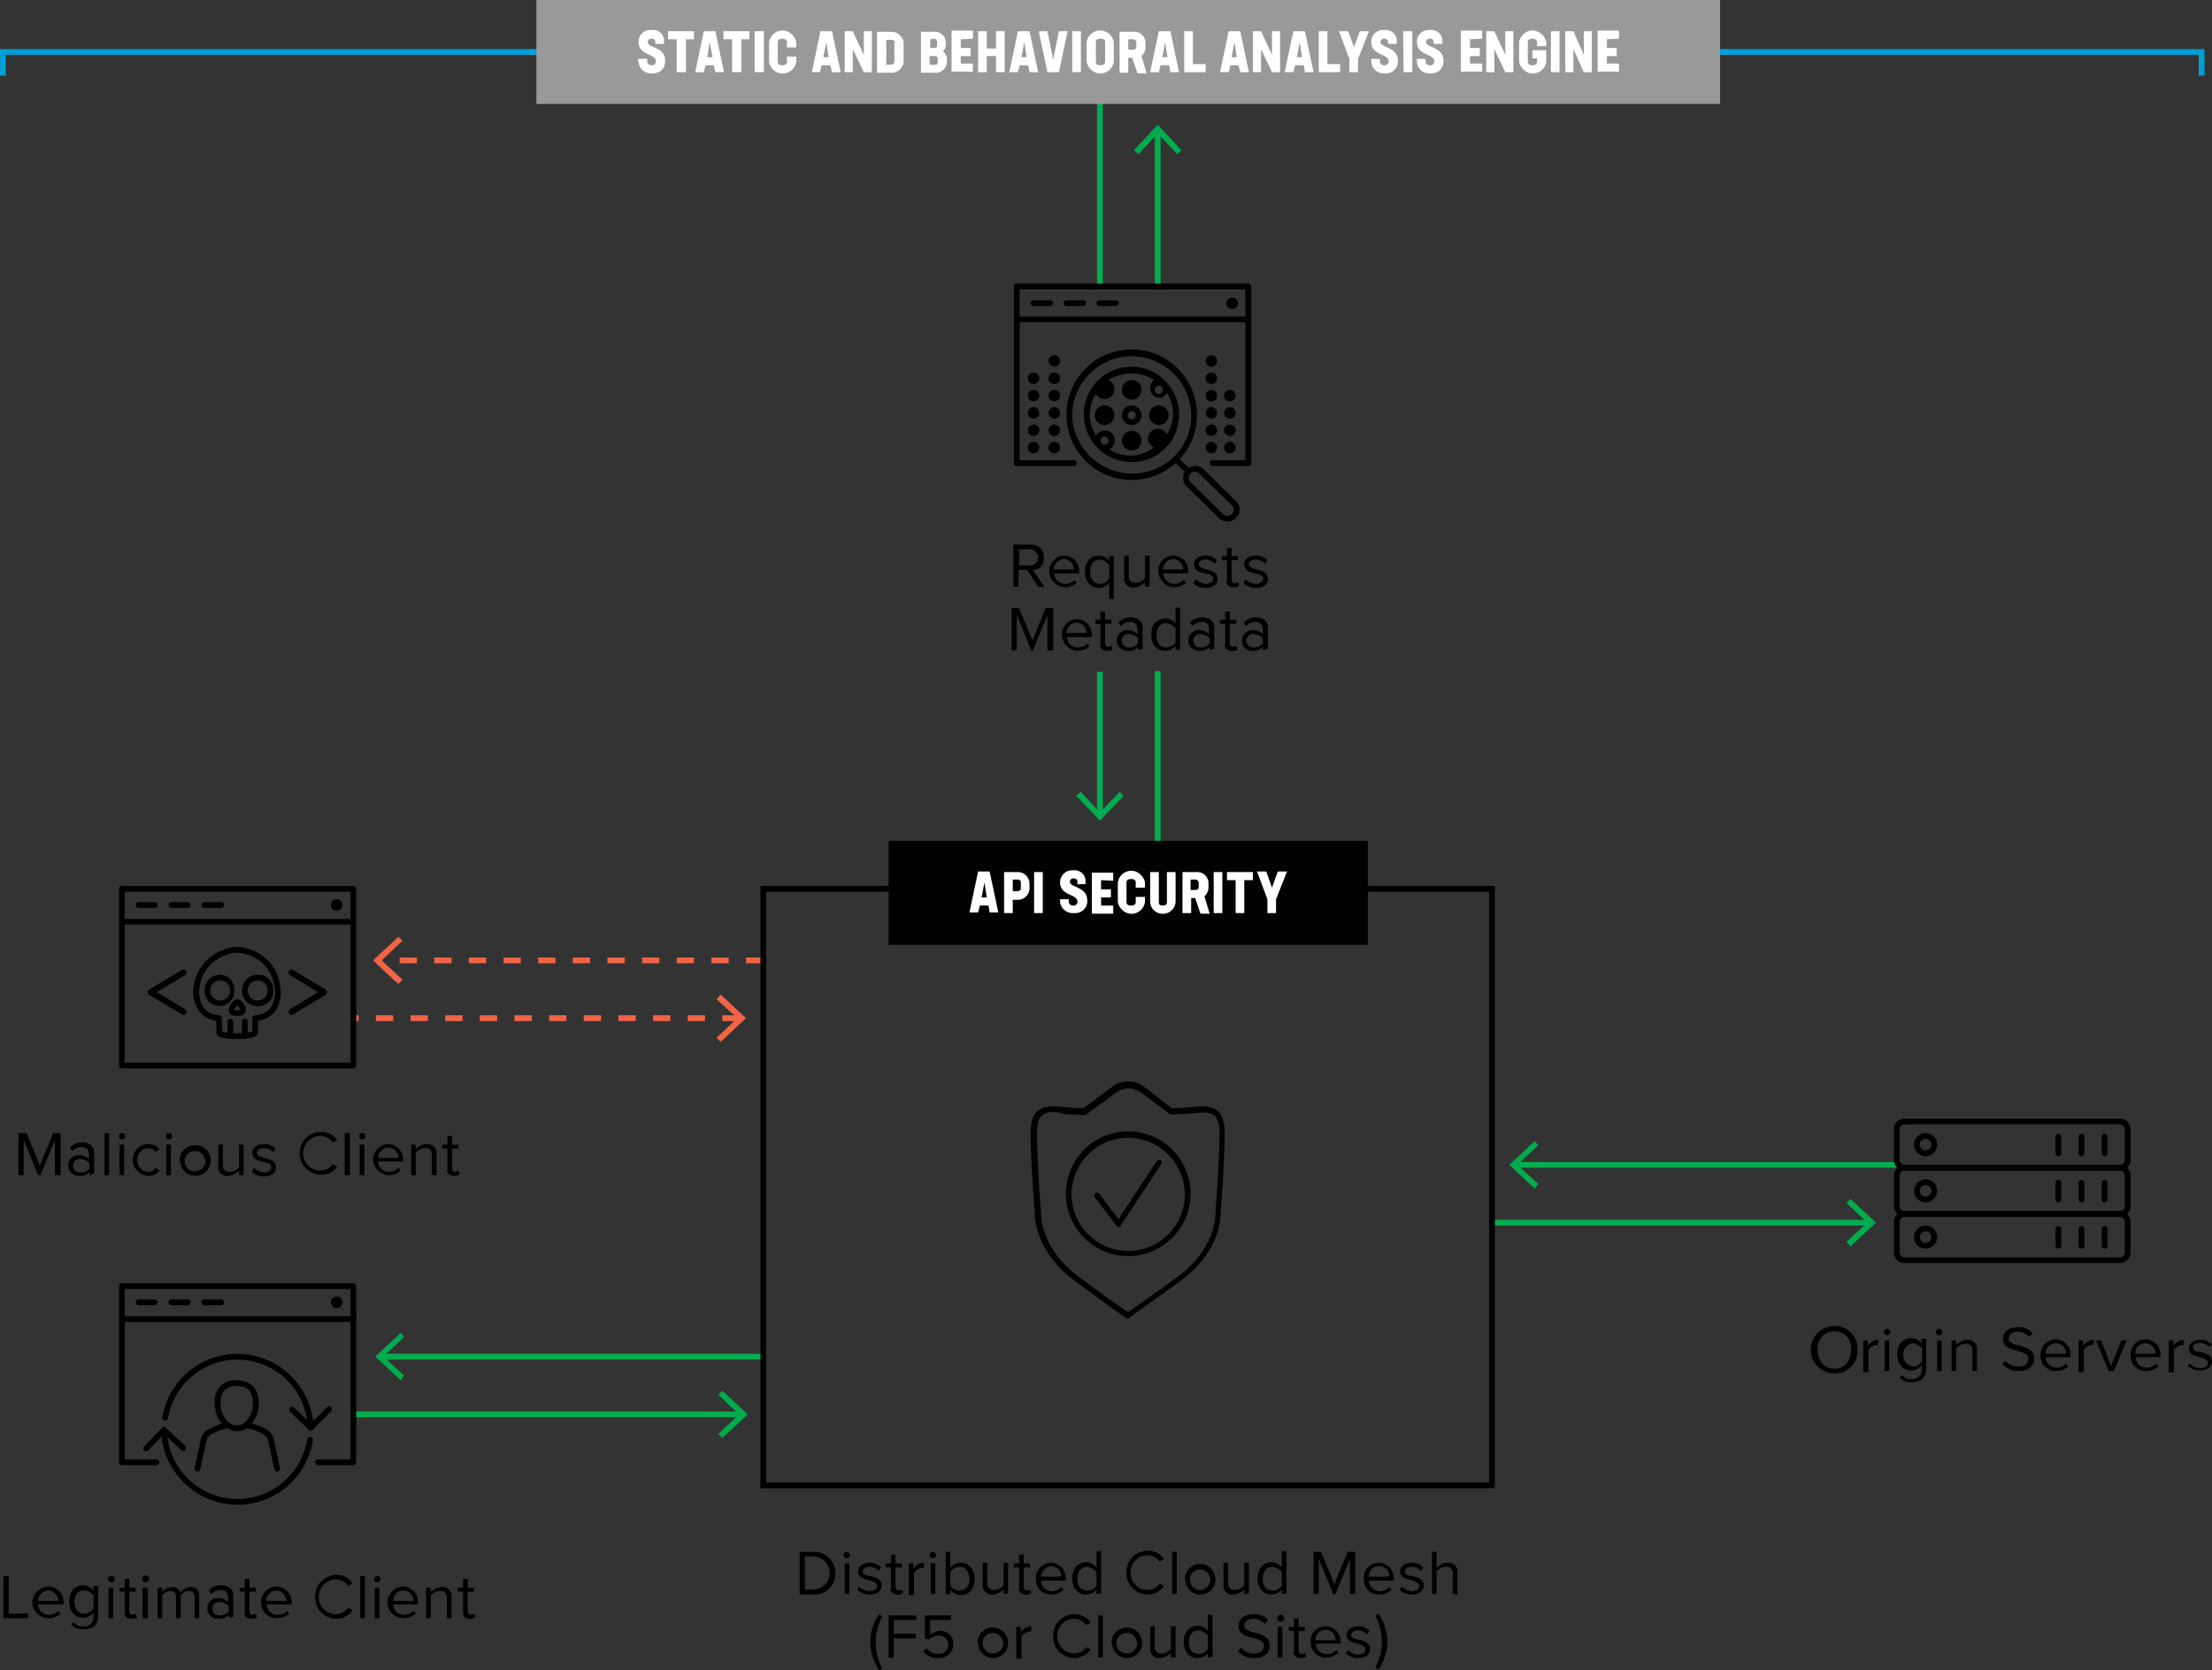 <svg id="Layer_1" data-name="Layer 1" xmlns="http://www.w3.org/2000/svg" viewBox="0 0 383.1 289.2"><rect x="0" y="0" width="383.1" height="289.2" fill="#333333" stroke="none"/><defs><style>.cls-1{fill:#00ad4e;}.cls-2{fill:#010101;}.cls-3,.cls-8{fill:none;stroke-miterlimit:10;}.cls-3{stroke:#009fd6;}.cls-4{fill:#009fd6;}.cls-5{fill:#999;}.cls-6{fill:#fff;}.cls-7{fill:#f26445;}.cls-8{stroke:#000;}.cls-9{fill:#010202;}</style></defs><path d="M433.1,272.4a3.913,3.913,0,0,1,4,4.1,3.859,3.859,0,0,1-4,4.1,4.1,4.1,0,0,1,0-8.2Zm0,.9a2.921,2.921,0,0,0-2.9,3.2c0,1.9,1.1,3.3,2.9,3.3s2.9-1.4,2.9-3.3A2.921,2.921,0,0,0,433.1,273.3Z" transform="translate(-115.4 -42.8)"/><rect class="cls-1" x="190" y="116.318" width="1" height="24.782"/><polygon class="cls-1" points="194.6 137.8 193.9 137.1 190.5 140.7 187.2 137.1 186.4 137.8 190.5 142.1 194.6 137.8"/><rect class="cls-1" x="200" y="116.208" width="1" height="44.092"/><rect class="cls-1" x="190" y="1.6" width="1" height="47.988"/><rect class="cls-1" x="200" y="22.7" width="1" height="26.667"/><polygon class="cls-1" points="204.6 26 203.9 26.7 200.5 23.1 197.2 26.7 196.4 26 200.5 21.6 204.6 26"/><path d="M295.2,144.4l-1.9-2.9h-1.5v2.9h-.9v-7.3h3a2.138,2.138,0,0,1,2.3,2v.3a1.947,1.947,0,0,1-1.9,2.1h0l2,3Zm-1.4-6.5h-1.9v2.8h1.9a1.367,1.367,0,0,0,1.4-1.4A1.5,1.5,0,0,0,293.8,137.9Z" transform="translate(-115.4 -42.8)"/><path d="M299.7,139a2.647,2.647,0,0,1,2.6,2.6v.5H298a1.815,1.815,0,0,0,1.9,1.8h0a1.99,1.99,0,0,0,1.6-.7l.4.5a3.227,3.227,0,0,1-2.1.8,2.935,2.935,0,0,1-2.7-2.9,2.715,2.715,0,0,1,2.6-2.6Zm-1.8,2.4h3.5a1.839,1.839,0,0,0-1.7-1.8h-.1A1.923,1.923,0,0,0,297.9,141.4Z" transform="translate(-115.4 -42.8)"/><path d="M308.3,146.5h-.8v-2.8a2.138,2.138,0,0,1-1.8.9c-1.4,0-2.4-1.1-2.4-2.8s1-2.8,2.4-2.8a2.138,2.138,0,0,1,1.8.9v-.8h.8Zm-.8-5.9a2.358,2.358,0,0,0-1.6-.9c-1.1,0-1.7.9-1.7,2.1s.6,2.1,1.7,2.1a1.922,1.922,0,0,0,1.6-.9Z" transform="translate(-115.4 -42.8)"/><path d="M313.7,144.4v-.8a2.842,2.842,0,0,1-1.9.9,1.48,1.48,0,0,1-1.7-1.3V139h.8v3.5a1.059,1.059,0,0,0,1.2,1.2,2.088,2.088,0,0,0,1.6-.8V139h.8v5.3Z" transform="translate(-115.4 -42.8)"/><path d="M318.6,139a2.647,2.647,0,0,1,2.6,2.6v.5h-4.3a1.88,1.88,0,0,0,1.9,1.8h0a1.99,1.99,0,0,0,1.6-.7l.4.5a3.227,3.227,0,0,1-2.1.8,2.935,2.935,0,0,1-2.7-2.9,2.646,2.646,0,0,1,2.6-2.6Zm-1.8,2.4h3.5a1.839,1.839,0,0,0-1.7-1.8h-.1A1.923,1.923,0,0,0,316.8,141.4Z" transform="translate(-115.4 -42.8)"/><path d="M322.5,143.1a2.982,2.982,0,0,0,1.7.8c.8,0,1.3-.4,1.3-.9s-.6-.8-1.4-.9c-.9-.2-1.9-.4-1.9-1.6,0-.8.7-1.5,2-1.5a2.568,2.568,0,0,1,2,.8l-.4.6a2.36,2.36,0,0,0-1.6-.7c-.7,0-1.2.3-1.2.8s.6.7,1.3.9c.9.2,2,.5,2,1.6,0,.9-.7,1.6-2.1,1.6a3.037,3.037,0,0,1-2.1-.8Z" transform="translate(-115.4 -42.8)"/><path d="M327.9,143.3v-3.5H327v-.7h.9v-1.4h.8v1.4h1.1v.7h-1.1v3.3c0,.4.2.7.5.7a1.421,1.421,0,0,0,.6-.2l.2.6a1.209,1.209,0,0,1-1,.3,1.108,1.108,0,0,1-1.2-1C327.9,143.5,327.9,143.4,327.9,143.3Z" transform="translate(-115.4 -42.8)"/><path d="M331.1,143.1a2.979,2.979,0,0,0,1.8.8c.8,0,1.3-.4,1.3-.9s-.6-.8-1.4-.9c-.9-.2-1.9-.4-1.9-1.6,0-.8.7-1.5,2-1.5a2.568,2.568,0,0,1,2,.8l-.4.6a2.36,2.36,0,0,0-1.6-.7c-.7,0-1.2.3-1.2.8s.6.7,1.3.9c.9.2,2,.5,2,1.6,0,.9-.7,1.6-2.1,1.6a3.037,3.037,0,0,1-2.1-.8Z" transform="translate(-115.4 -42.8)"/><path d="M296.8,155.4v-6.1l-2.5,6.1H294l-2.5-6.1v6.1h-.9v-7.3h1.3l2.3,5.6,2.3-5.6h1.3v7.3Z" transform="translate(-115.4 -42.8)"/><path d="M301.9,150a2.647,2.647,0,0,1,2.6,2.6v.5h-4.3a1.815,1.815,0,0,0,1.9,1.8h0a1.99,1.99,0,0,0,1.6-.7l.4.5a3.227,3.227,0,0,1-2.1.8,2.935,2.935,0,0,1-2.7-2.9,2.715,2.715,0,0,1,2.6-2.6Zm-1.8,2.4h3.5a1.839,1.839,0,0,0-1.7-1.8h-.1A1.923,1.923,0,0,0,300.1,152.4Z" transform="translate(-115.4 -42.8)"/><path d="M306,154.3v-3.5h-.9v-.7h.9v-1.4h.8v1.4h1.1v.7h-1.1v3.3c0,.4.2.7.5.7a1.421,1.421,0,0,0,.6-.2l.2.6a1.209,1.209,0,0,1-1,.3,1.108,1.108,0,0,1-1.2-1C306,154.5,306,154.4,306,154.3Z" transform="translate(-115.4 -42.8)"/><path d="M312.5,155.4v-.6a2.086,2.086,0,0,1-1.8.7,1.863,1.863,0,0,1-1.9-1.7v-.1a1.844,1.844,0,0,1,1.7-1.8h.1a2.41,2.41,0,0,1,1.8.7v-1a1.164,1.164,0,0,0-1.3-1.1,2.36,2.36,0,0,0-1.6.7l-.4-.6a2.723,2.723,0,0,1,2.1-.9c1.1,0,2.1.5,2.1,1.8v3.6Zm0-2.1a2.127,2.127,0,0,0-1.5-.7,1.16,1.16,0,1,0-.3,2.3h.3a1.8,1.8,0,0,0,1.5-.7Z" transform="translate(-115.4 -42.8)"/><path d="M319,155.4v-.8a2.138,2.138,0,0,1-1.8.9c-1.4,0-2.4-1-2.4-2.8s1-2.8,2.4-2.8a2.138,2.138,0,0,1,1.8.9V148h.8v7.3H319Zm0-3.8a2.6,2.6,0,0,0-1.6-.9c-1.1,0-1.7.9-1.7,2.1s.6,2.1,1.7,2.1a2.088,2.088,0,0,0,1.6-.8Z" transform="translate(-115.4 -42.8)"/><path d="M324.9,155.4v-.6a2.086,2.086,0,0,1-1.8.7,1.863,1.863,0,0,1-1.9-1.7v-.1a1.844,1.844,0,0,1,1.7-1.8h.1a2.41,2.41,0,0,1,1.8.7v-1a1.164,1.164,0,0,0-1.3-1.1,2.36,2.36,0,0,0-1.6.7l-.4-.6a2.723,2.723,0,0,1,2.1-.9c1.1,0,2.1.5,2.1,1.8v3.6Zm0-2.1a2.127,2.127,0,0,0-1.5-.7,1.16,1.16,0,1,0-.3,2.3h.3a1.8,1.8,0,0,0,1.5-.7Z" transform="translate(-115.4 -42.8)"/><path d="M327.6,154.3v-3.5h-.9v-.7h.9v-1.4h.8v1.4h1.1v.7h-1.1v3.3c0,.4.2.7.5.7a1.421,1.421,0,0,0,.6-.2l.2.6a1.209,1.209,0,0,1-1,.3,1.108,1.108,0,0,1-1.2-1C327.6,154.5,327.6,154.4,327.6,154.3Z" transform="translate(-115.4 -42.8)"/><path d="M334.1,155.4v-.6a2.086,2.086,0,0,1-1.8.7,1.71,1.71,0,0,1-1.8-1.7v-.1a1.844,1.844,0,0,1,1.7-1.8h.1a2.41,2.41,0,0,1,1.8.7v-1a1.164,1.164,0,0,0-1.3-1.1,2.36,2.36,0,0,0-1.6.7l-.4-.6a2.723,2.723,0,0,1,2.1-.9c1.1,0,2.1.5,2.1,1.8v3.6Zm0-2.1a2.127,2.127,0,0,0-1.5-.7,1.16,1.16,0,1,0-.3,2.3h.3a1.8,1.8,0,0,0,1.5-.7Z" transform="translate(-115.4 -42.8)"/><g id="other-site-data-insights-magnifying-glass"><g id="b267afe0-1b4f-4953-a8fb-15b84a9ba312"><path class="cls-2" d="M323.8,124a2.105,2.105,0,0,0-2.5-.2l-1.6-1.5a10.938,10.938,0,0,0,3-7.5,11.3,11.3,0,1,0-11.5,11.1h.2A11.273,11.273,0,0,0,319,123l1.6,1.5a2.016,2.016,0,0,0-.3,1.1,1.974,1.974,0,0,0,.6,1.4l5.7,5.6a1.872,1.872,0,0,0,1.4.5,2.051,2.051,0,0,0,2.1-2.1,1.974,1.974,0,0,0-.6-1.4Zm-22.7-9.2a10.3,10.3,0,0,1,20.6,0,9.821,9.821,0,0,1-3,7.1h0a10.4,10.4,0,0,1-17.6-7.1Zm27.7,17a1.209,1.209,0,0,1-1.5.1l-5.7-5.6a.908.908,0,0,1-.3-.7,1.032,1.032,0,0,1,1.1-1.1.908.908,0,0,1,.7.3l5.7,5.6h0a.908.908,0,0,1,.3.7c0,.1-.2.4-.3.7Z" transform="translate(-115.4 -42.8)"/><path class="cls-2" d="M319.6,114.7a8.251,8.251,0,1,0-8.4,8.1h.2A8.152,8.152,0,0,0,319.6,114.7Zm-3.5-5.1a.7.7,0,0,1,0,1.4h0a.684.684,0,0,1-.7-.7h0A.684.684,0,0,1,316.1,109.6Zm-9.4,10.2a.7.7,0,1,1,.7-.7h0a.684.684,0,0,1-.7.7Zm.8.8a1.722,1.722,0,1,0-1.5-3.1,2.7,2.7,0,0,0-.8.7,6.7,6.7,0,0,1,0-7.2,1.7,1.7,0,1,0,3-1.6,2.047,2.047,0,0,0-.8-.8,7.5,7.5,0,0,1,7.9,0,1.747,1.747,0,0,0-.4,2.4,1.613,1.613,0,0,0,1.8.6,2.047,2.047,0,0,0,.8-.8,6.7,6.7,0,0,1,0,7.2,1.722,1.722,0,0,0-3.1,1.5,3.044,3.044,0,0,0,.8.8,6.608,6.608,0,0,1-7.7.3Z" transform="translate(-115.4 -42.8)"/><path class="cls-2" d="M331.6,91.9H291.5a.472.472,0,0,0-.5.5V123a.472.472,0,0,0,.5.5h9.9a.5.5,0,0,0,0-1H292V98.6h39.1v23.9h-5.7a.5.5,0,0,0,0,1h6.2a.472.472,0,0,0,.5-.5V92.4A.536.536,0,0,0,331.6,91.9Zm-39.6,1h39.1v4.7H292Z" transform="translate(-115.4 -42.8)"/><path class="cls-2" d="M297.3,94.8h-2.9a.5.5,0,0,0,0,1h2.9a.5.5,0,0,0,0-1Z" transform="translate(-115.4 -42.8)"/><path class="cls-2" d="M303,94.8h-2.9a.5.5,0,0,0,0,1H303a.5.5,0,0,0,0-1Z" transform="translate(-115.4 -42.8)"/><path class="cls-2" d="M308.7,94.8h-2.9a.5.5,0,0,0,0,1h2.9a.5.5,0,0,0,0-1Z" transform="translate(-115.4 -42.8)"/><circle class="cls-2" cx="213.4" cy="52.5" r="1"/><circle class="cls-2" cx="179" cy="77.5" r="1"/><circle class="cls-2" cx="182.6" cy="77.5" r="1"/><circle class="cls-2" cx="179" cy="74.5" r="1"/><circle class="cls-2" cx="182.6" cy="74.5" r="1"/><circle class="cls-2" cx="179" cy="71.5" r="1"/><circle class="cls-2" cx="182.6" cy="71.5" r="1"/><circle class="cls-2" cx="179" cy="68.5" r="1"/><circle class="cls-2" cx="182.6" cy="68.5" r="1"/><circle class="cls-2" cx="179" cy="65.5" r="1"/><circle class="cls-2" cx="182.6" cy="65.5" r="1"/><circle class="cls-2" cx="182.6" cy="62.5" r="1"/><circle class="cls-2" cx="209.8" cy="77.5" r="1"/><circle class="cls-2" cx="213" cy="77.5" r="1"/><circle class="cls-2" cx="209.8" cy="74.5" r="1"/><circle class="cls-2" cx="213" cy="74.5" r="1"/><circle class="cls-2" cx="209.8" cy="71.5" r="1"/><circle class="cls-2" cx="213" cy="71.5" r="1"/><circle class="cls-2" cx="209.8" cy="68.5" r="1"/><circle class="cls-2" cx="213" cy="68.5" r="1"/><circle class="cls-2" cx="209.8" cy="65.5" r="1"/><circle class="cls-2" cx="209.8" cy="62.5" r="1"/><path class="cls-2" d="M311.4,113a1.7,1.7,0,1,0,1.7,1.7,1.685,1.685,0,0,0-1.7-1.7Zm0,2.4a.7.7,0,1,1,.7-.7.684.684,0,0,1-.7.7Z" transform="translate(-115.4 -42.8)"/><path class="cls-2" d="M311.4,108.6a1.7,1.7,0,1,0,1.7,1.7,1.685,1.685,0,0,0-1.7-1.7Z" transform="translate(-115.4 -42.8)"/><path class="cls-2" d="M311.4,117.4a1.7,1.7,0,1,0,1.7,1.7,1.685,1.685,0,0,0-1.7-1.7Z" transform="translate(-115.4 -42.8)"/><path class="cls-2" d="M316.1,116.4a1.7,1.7,0,1,0-1.7-1.7,1.752,1.752,0,0,0,1.7,1.7Z" transform="translate(-115.4 -42.8)"/><path class="cls-2" d="M306.7,113a1.7,1.7,0,1,0,1.7,1.7A1.685,1.685,0,0,0,306.7,113Z" transform="translate(-115.4 -42.8)"/></g></g><polyline class="cls-3" points="295 9 381.3 9 381.3 13.1"/><polygon class="cls-4" points="1 13.1 0 13.1 0 8.5 101.4 8.5 101.4 9.5 1 9.5 1 13.1"/><rect class="cls-5" x="92.9" width="205" height="18"/><path class="cls-6" d="M225.9,53.2V53h1.6v.4a.684.684,0,0,0,.7.7h.1a.669.669,0,0,0,.7-.6v-.1c0-1.3-3-1-3-3.3a2.005,2.005,0,0,1,1.9-2.1h.3a1.926,1.926,0,0,1,2.2,1.6v.8h-1.5V50c0-.3-.3-.5-.7-.5a.56.56,0,0,0-.6.5v.1c0,1,3,.8,3,3.2a2.05,2.05,0,0,1-2,2.2h-.3a2.129,2.129,0,0,1-2.3-1.9C225.9,53.5,225.9,53.4,225.9,53.2Z" transform="translate(-115.4 -42.8)"/><path class="cls-6" d="M235.7,49.6h-1.5v5.7h-1.6V49.6h-1.5V48.2h4.5v1.4Z" transform="translate(-115.4 -42.8)"/><path class="cls-6" d="M239,54.1h-1.4l-.3,1.2h-1.5l1.5-7.1h2l1.5,7.1h-1.5Zm-.7-4-.4,2.6h.9Z" transform="translate(-115.4 -42.8)"/><path class="cls-6" d="M245.3,49.6h-1.5v5.7h-1.6V49.6h-1.5V48.2h4.5v1.4Z" transform="translate(-115.4 -42.8)"/><path class="cls-6" d="M246.1,48.2h1.6v7.1h-1.6Z" transform="translate(-115.4 -42.8)"/><path class="cls-6" d="M248.6,53.5V50.1a2.372,2.372,0,0,1,2.7-2,2.569,2.569,0,0,1,2,2V51h-1.6v-.9c0-.4-.3-.6-.8-.6s-.8.2-.8.6v3.4c0,.4.3.6.8.6s.8-.2.8-.6v-.9h1.6v.9a2.372,2.372,0,0,1-2.7,2,2.331,2.331,0,0,1-2-2Z" transform="translate(-115.4 -42.8)"/><path class="cls-6" d="M259.2,54.1h-1.5l-.3,1.2H256l1.5-7.1h2l1.5,7.1h-1.5Zm-.7-4-.5,2.6h.9Z" transform="translate(-115.4 -42.8)"/><path class="cls-6" d="M266.4,48.2v7.1H265l-1.9-4v4h-1.4V48.2h1.4l1.9,4.1V48.2Z" transform="translate(-115.4 -42.8)"/><path class="cls-6" d="M271.9,50.3v3.1a2.094,2.094,0,0,1-2.1,2h-2.5V48.3h2.3a2.177,2.177,0,0,1,2.3,1.8Zm-1.5,0a.56.56,0,0,0-.5-.6h-1V54h.8a.56.56,0,0,0,.6-.5V50.3Z" transform="translate(-115.4 -42.8)"/><path class="cls-6" d="M279.4,53v.4a1.923,1.923,0,0,1-1.9,2h-2.6V48.3h2.3a1.883,1.883,0,0,1,2,1.7v.6a1.606,1.606,0,0,1-.5,1.1A1.709,1.709,0,0,1,279.4,53Zm-2.9-3.4v1.5h.8a.458.458,0,0,0,.4-.5V50a.664.664,0,0,0-.4-.5Zm1.3,3.4a.458.458,0,0,0-.4-.5h-1V54h1c.3,0,.4-.2.4-.5Z" transform="translate(-115.4 -42.8)"/><path class="cls-6" d="M281.8,49.6v1.5h1.7v1.4h-1.7v1.3h2.1v1.4h-3.7V48.1h3.7v1.4Z" transform="translate(-115.4 -42.8)"/><path class="cls-6" d="M289.4,48.2v7.1h-1.5V52.5h-1.6v2.8h-1.5V48.2h1.5v3h1.6v-3Z" transform="translate(-115.4 -42.8)"/><path class="cls-6" d="M293.5,54.1H292l-.3,1.2h-1.5l1.5-7.1h2l1.5,7.1h-1.5Zm-.7-4-.5,2.6h.9Z" transform="translate(-115.4 -42.8)"/><path class="cls-6" d="M300.3,48.2l-1.5,7.1h-2l-1.5-7.1h1.5l1,4.9,1-4.9Z" transform="translate(-115.4 -42.8)"/><path class="cls-6" d="M301.1,48.2h1.5v7.1h-1.5Z" transform="translate(-115.4 -42.8)"/><path class="cls-6" d="M303.6,53.5V50.1a2.372,2.372,0,0,1,2.7-2,2.443,2.443,0,0,1,2,2v3.4a2.372,2.372,0,0,1-2.7,2A2.569,2.569,0,0,1,303.6,53.5Zm3.2,0V50.1c0-.4-.2-.6-.8-.6s-.8.2-.8.6v3.4c0,.4.2.6.8.6s.8-.3.8-.6Z" transform="translate(-115.4 -42.8)"/><path class="cls-6" d="M311.5,52.8h-.7v2.6h-1.5V48.3h2.4a1.947,1.947,0,0,1,2.1,1.9V51a2.127,2.127,0,0,1-.7,1.5l.9,3h-1.6Zm-.7-1.4h.9c.2,0,.5-.2.5-.4v-.9a.664.664,0,0,0-.4-.5h-1Z" transform="translate(-115.4 -42.8)"/><path class="cls-6" d="M317.9,54.1h-1.5l-.3,1.2h-1.5l1.5-7.1h2l1.5,7.1h-1.5Zm-.7-4-.5,2.6h.9Z" transform="translate(-115.4 -42.8)"/><path class="cls-6" d="M324.2,53.9v1.4h-3.7V48.2H322v5.7Z" transform="translate(-115.4 -42.8)"/><path class="cls-6" d="M329.9,54.1h-1.4l-.3,1.2h-1.5l1.5-7.1h2l1.5,7.1h-1.5Zm-.7-4-.5,2.6h.9Z" transform="translate(-115.4 -42.8)"/><path class="cls-6" d="M337.1,48.2v7.1h-1.4l-1.9-4v4h-1.4V48.2h1.4l1.9,4.1V48.2Z" transform="translate(-115.4 -42.8)"/><path class="cls-6" d="M341.2,54.1h-1.5l-.3,1.2h-1.5l1.5-7.1h2l1.5,7.1h-1.5Zm-.7-4-.5,2.6h.9Z" transform="translate(-115.4 -42.8)"/><path class="cls-6" d="M347.5,53.9v1.4h-3.7V48.2h1.5v5.7Z" transform="translate(-115.4 -42.8)"/><path class="cls-6" d="M350.6,53v2.3h-1.5V53l-1.8-4.8h1.6l1,2.8,1-2.8h1.6Z" transform="translate(-115.4 -42.8)"/><path class="cls-6" d="M352.9,53.2V53h1.5v.4a.684.684,0,0,0,.7.7h.1a.669.669,0,0,0,.7-.6v-.1c0-1.3-3-1-3-3.3a2.005,2.005,0,0,1,1.9-2.1h.3a1.926,1.926,0,0,1,2.2,1.6v.8h-1.5V50c0-.3-.3-.5-.7-.5a.56.56,0,0,0-.6.5v.1c0,1,3,.8,3,3.2a2.05,2.05,0,0,1-2,2.2h-.3a2.129,2.129,0,0,1-2.3-1.9Z" transform="translate(-115.4 -42.8)"/><path class="cls-6" d="M358.4,48.2H360v7.1h-1.5Z" transform="translate(-115.4 -42.8)"/><path class="cls-6" d="M360.8,53.2V53h1.5v.4a.684.684,0,0,0,.7.7h.1a.669.669,0,0,0,.7-.6v-.1c0-1.3-3-1-3-3.3a2.005,2.005,0,0,1,1.9-2.1h.3a1.926,1.926,0,0,1,2.2,1.6v.8h-1.5V50c0-.3-.3-.5-.7-.5a.56.56,0,0,0-.6.5v.1c0,1,3,.8,3,3.2a2.05,2.05,0,0,1-2,2.2h-.3a2.129,2.129,0,0,1-2.3-1.9Z" transform="translate(-115.4 -42.8)"/><path class="cls-6" d="M370,49.6v1.5h1.7v1.4H370v1.3h2.1v1.4h-3.7V48.1h3.7v1.4Z" transform="translate(-115.4 -42.8)"/><path class="cls-6" d="M377.5,48.2v7.1h-1.4l-1.9-4v4h-1.4V48.2h1.4l1.9,4.1V48.2Z" transform="translate(-115.4 -42.8)"/><path class="cls-6" d="M381.6,50.8v-.7c0-.4-.3-.6-.8-.6s-.8.2-.8.6v3.4c0,.4.3.6.8.6s.8-.2.8-.6v-.6h-.8V51.5h2.4v2a2.372,2.372,0,0,1-2.7,2,2.569,2.569,0,0,1-2-2V50.1a2.372,2.372,0,0,1,2.7-2,2.569,2.569,0,0,1,2,2v.7Z" transform="translate(-115.4 -42.8)"/><path class="cls-6" d="M384,48.2h1.5v7.1H384Z" transform="translate(-115.4 -42.8)"/><path class="cls-6" d="M391.1,48.2v7.1h-1.4l-1.8-4v4h-1.4V48.2h1.4l1.8,4.1V48.2Z" transform="translate(-115.4 -42.8)"/><path class="cls-6" d="M393.7,49.6v1.5h1.7v1.4h-1.7v1.3h2.1v1.4h-3.7V48.1h3.7v1.4Z" transform="translate(-115.4 -42.8)"/><rect class="cls-1" x="262.5" y="201.2" width="66.1" height="1"/><polygon class="cls-1" points="265.8 197.6 266.4 198.3 262.8 201.7 266.4 205 265.8 205.8 261.4 201.7 265.8 197.6"/><rect class="cls-1" x="258.4" y="211.2" width="65.5" height="1"/><polygon class="cls-1" points="320.5 207.6 319.8 208.3 323.4 211.7 319.8 215 320.5 215.8 324.9 211.7 320.5 207.6"/><path class="cls-2" d="M479.9,259a.5.5,0,0,1-.5-.5v-2.9a.5.5,0,0,1,1,0v2.9A.5.5,0,0,1,479.9,259Z" transform="translate(-115.4 -42.8)"/><path class="cls-2" d="M475.9,259a.5.5,0,0,1-.5-.5v-2.9a.5.5,0,0,1,1,0v2.9A.5.5,0,0,1,475.9,259Z" transform="translate(-115.4 -42.8)"/><path class="cls-2" d="M471.9,259a.5.5,0,0,1-.5-.5v-2.9a.5.5,0,0,1,1,0v2.9A.5.5,0,0,1,471.9,259Z" transform="translate(-115.4 -42.8)"/><path class="cls-2" d="M448.9,256a1,1,0,1,1-1,1,1,1,0,0,1,1-1m0-1a2,2,0,1,0,2,2A2.006,2.006,0,0,0,448.9,255Z" transform="translate(-115.4 -42.8)"/><path class="cls-2" d="M482.5,261.5H445.3a1.859,1.859,0,0,1-1.9-1.9v-5.2a1.859,1.859,0,0,1,1.9-1.9h37.2a1.859,1.859,0,0,1,1.9,1.9v5.2A1.859,1.859,0,0,1,482.5,261.5Zm-37.2-8a.87.87,0,0,0-.9.9v5.2a.87.87,0,0,0,.9.9h37.2a.871.871,0,0,0,.9-.9v-5.2a.871.871,0,0,0-.9-.9Z" transform="translate(-115.4 -42.8)"/><path class="cls-2" d="M479.9,251a.5.5,0,0,1-.5-.5v-2.9a.5.5,0,0,1,1,0v2.9A.5.5,0,0,1,479.9,251Z" transform="translate(-115.4 -42.8)"/><path class="cls-2" d="M475.9,251a.5.5,0,0,1-.5-.5v-2.9a.5.5,0,0,1,1,0v2.9A.5.5,0,0,1,475.9,251Z" transform="translate(-115.4 -42.8)"/><path class="cls-2" d="M471.9,251a.5.5,0,0,1-.5-.5v-2.9a.5.5,0,0,1,1,0v2.9A.5.5,0,0,1,471.9,251Z" transform="translate(-115.4 -42.8)"/><path class="cls-2" d="M448.9,248a1,1,0,1,1-1,1,1,1,0,0,1,1-1m0-1a2,2,0,1,0,2,2A2.006,2.006,0,0,0,448.9,247Z" transform="translate(-115.4 -42.8)"/><path class="cls-2" d="M482.5,253.5H445.3a1.859,1.859,0,0,1-1.9-1.9v-5.2a1.859,1.859,0,0,1,1.9-1.9h37.2a1.859,1.859,0,0,1,1.9,1.9v5.2A1.859,1.859,0,0,1,482.5,253.5Zm-37.2-8a.87.87,0,0,0-.9.9v5.2a.87.87,0,0,0,.9.9h37.2a.871.871,0,0,0,.9-.9v-5.2a.871.871,0,0,0-.9-.9Z" transform="translate(-115.4 -42.8)"/><path class="cls-2" d="M479.9,243a.5.5,0,0,1-.5-.5v-2.9a.5.5,0,0,1,1,0v2.9A.5.5,0,0,1,479.9,243Z" transform="translate(-115.4 -42.8)"/><path class="cls-2" d="M475.9,243a.5.5,0,0,1-.5-.5v-2.9a.5.5,0,0,1,1,0v2.9A.5.5,0,0,1,475.9,243Z" transform="translate(-115.4 -42.8)"/><path class="cls-2" d="M471.9,243a.5.5,0,0,1-.5-.5v-2.9a.5.5,0,0,1,1,0v2.9A.5.5,0,0,1,471.9,243Z" transform="translate(-115.4 -42.8)"/><path class="cls-2" d="M448.9,240a1,1,0,1,1-1,1,1,1,0,0,1,1-1m0-1a2,2,0,1,0,2,2A2.006,2.006,0,0,0,448.9,239Z" transform="translate(-115.4 -42.8)"/><path class="cls-2" d="M482.5,245.5H445.3a1.859,1.859,0,0,1-1.9-1.9v-5.2a1.859,1.859,0,0,1,1.9-1.9h37.2a1.859,1.859,0,0,1,1.9,1.9v5.2A1.859,1.859,0,0,1,482.5,245.5Zm-37.2-8a.87.87,0,0,0-.9.9v5.2a.87.87,0,0,0,.9.9h37.2a.871.871,0,0,0,.9-.9v-5.2a.871.871,0,0,0-.9-.9Z" transform="translate(-115.4 -42.8)"/><path d="M438.1,280.2v-5.3h.8v.9a2.234,2.234,0,0,1,1.8-1v.9h-.3a1.693,1.693,0,0,0-1.4.9v3.8h-.9Z" transform="translate(-115.4 -42.8)"/><path d="M441.7,273.4a.56.56,0,0,1,.6-.5c.2,0,.4.2.5.5a.552.552,0,0,1-1.1.1Zm.1,6.8v-5.3h.8v5.3Z" transform="translate(-115.4 -42.8)"/><path d="M444.8,280.9a1.9,1.9,0,0,0,1.7.7,1.553,1.553,0,0,0,1.7-1.3v-1.1a2.138,2.138,0,0,1-1.8.9c-1.4,0-2.4-1-2.4-2.8s1-2.8,2.4-2.8a2.43,2.43,0,0,1,1.8.9v-.8h.8v5.2c0,1.8-1.2,2.3-2.5,2.3a2.355,2.355,0,0,1-2.1-.8Zm3.5-4.6a2.6,2.6,0,0,0-1.6-.9,2.026,2.026,0,0,0,0,4,1.922,1.922,0,0,0,1.6-.9Z" transform="translate(-115.4 -42.8)"/><path d="M450.7,273.4a.56.56,0,0,1,.6-.5c.2,0,.4.2.5.5a.552.552,0,0,1-1.1.1Zm.2,6.8v-5.3h.8v5.3Z" transform="translate(-115.4 -42.8)"/><path d="M457,280.2v-3.5a1.059,1.059,0,0,0-1.2-1.2,2.088,2.088,0,0,0-1.6.8v3.9h-.8v-5.3h.8v.8a2.842,2.842,0,0,1,1.9-.9,1.553,1.553,0,0,1,1.7,1.3v4.1Z" transform="translate(-115.4 -42.8)"/><path d="M462.7,278.4a2.9,2.9,0,0,0,2.3,1c1.3,0,1.7-.7,1.7-1.3,0-.9-.9-1.1-1.9-1.4-1.2-.3-2.5-.6-2.5-2.1,0-1.2,1.1-2,2.5-2a3.188,3.188,0,0,1,2.6,1l-.5.7a2.878,2.878,0,0,0-2.1-.9c-.9,0-1.5.5-1.5,1.2s.9,1,1.8,1.2c1.2.3,2.6.7,2.6,2.2,0,1.1-.7,2.2-2.7,2.2a3.631,3.631,0,0,1-2.8-1.2Z" transform="translate(-115.4 -42.8)"/><path d="M471.4,274.7a2.647,2.647,0,0,1,2.6,2.6v.5h-4.3a1.815,1.815,0,0,0,1.9,1.8h0a1.99,1.99,0,0,0,1.6-.7l.4.5a3.227,3.227,0,0,1-2.1.8,2.606,2.606,0,0,1-2.7-2.6v-.2a2.663,2.663,0,0,1,2.6-2.7Zm-1.7,2.5h3.5a1.71,1.71,0,0,0-1.7-1.8h-.1a1.71,1.71,0,0,0-1.7,1.8Z" transform="translate(-115.4 -42.8)"/><path d="M475.4,280.2v-5.3h.8v.9a2.234,2.234,0,0,1,1.8-1v.9h-.3a1.693,1.693,0,0,0-1.4.9v3.8h-.9Z" transform="translate(-115.4 -42.8)"/><path d="M480.6,280.2l-2.2-5.3h.9l1.7,4.4,1.8-4.4h.9l-2.2,5.3Z" transform="translate(-115.4 -42.8)"/><path d="M487,274.7a2.647,2.647,0,0,1,2.6,2.6v.5h-4.3a1.815,1.815,0,0,0,1.9,1.8h0a1.99,1.99,0,0,0,1.6-.7l.4.5a3.227,3.227,0,0,1-2.1.8,2.606,2.606,0,0,1-2.7-2.6v-.2a2.6,2.6,0,0,1,2.6-2.7Zm-1.8,2.5h3.5a1.71,1.71,0,0,0-1.7-1.8h-.1a1.774,1.774,0,0,0-1.7,1.8Z" transform="translate(-115.4 -42.8)"/><path d="M491,280.2v-5.3h.8v.9a2.234,2.234,0,0,1,1.8-1v.9h-.3a1.945,1.945,0,0,0-1.4.9v3.8H491Z" transform="translate(-115.4 -42.8)"/><path d="M494.7,278.9a2.5,2.5,0,0,0,1.8.8c.8,0,1.3-.4,1.3-.9s-.6-.8-1.4-1c-.9-.2-1.9-.5-1.9-1.5,0-.8.7-1.5,2-1.5a2.568,2.568,0,0,1,2,.8l-.5.4a2.36,2.36,0,0,0-1.6-.7c-.7,0-1.2.3-1.2.8s.6.7,1.3.8c.9.2,2,.5,2,1.6,0,.9-.7,1.6-2.1,1.6a3.037,3.037,0,0,1-2.1-.8Z" transform="translate(-115.4 -42.8)"/><path class="cls-7" d="M247.6,209.6h-3v-1h3Zm-6,0h-3v-1h3Zm-6,0h-3v-1h3Zm-6,0h-3v-1h3Zm-6,0h-3v-1h3Zm-6,0h-3v-1h3Zm-6,0h-3v-1h3Zm-6,0h-3v-1h3Zm-6,0h-3v-1h3Zm-6,0h-3v-1h3Zm-6,0h-3v-1h3Zm-6,0h-.5v-1h.5Z" transform="translate(-115.4 -42.8)"/><polygon class="cls-7" points="69 162.2 69.7 162.9 66.1 166.3 69.7 169.6 69 170.4 64.6 166.3 69 162.2"/><path class="cls-7" d="M243.5,219.6h-3v-1h3Zm-6,0h-3v-1h3Zm-6,0h-3v-1h3Zm-6,0h-3v-1h3Zm-6,0h-3v-1h3Zm-6,0h-3v-1h3Zm-6,0h-3v-1h3Zm-6,0h-3v-1h3Zm-6,0h-3v-1h3Zm-6,0h-3v-1h3Zm-6,0h-3v-1h3Zm-6,0h-.7v-1h.7Z" transform="translate(-115.4 -42.8)"/><polygon class="cls-7" points="124.8 172.2 124.1 173 127.7 176.3 124.1 179.7 124.8 180.4 129.2 176.3 124.8 172.2"/><rect class="cls-1" x="66.1" y="234.4" width="66.5" height="1"/><polygon class="cls-1" points="69.4 230.8 70 231.5 66.4 234.9 70 238.2 69.4 239 65 234.9 69.4 230.8"/><rect class="cls-1" x="61.2" y="244.4" width="67.2" height="1"/><polygon class="cls-1" points="125.1 240.8 124.4 241.5 128 244.9 124.4 248.3 125.1 249 129.5 244.9 125.1 240.8"/><rect class="cls-8" x="132.2" y="153.9" width="126.2" height="103.3"/><path d="M374.2,300.3h-127v-104h127ZM248,299.6H373.5V197H248Z" transform="translate(-115.4 -42.8)"/><path class="cls-2" d="M310.7,271.1a.367.367,0,0,1-.3-.1s-2.5-1.7-8.7-6.3c-7.4-5.4-7.1-11.8-7.1-12.1,0,0-.7-8.4-.7-13.6,0-1.9.4-3.1,1.2-3.8,1.1-1,2.7-.9,4.6-.7l1.5.1,1.8.1,5-3.7a4.519,4.519,0,0,1,5.7.1l4.7,3.6,1.8-.1,1.5-.1c1.9-.2,3.5-.3,4.6.7.8.7,1.2,1.9,1.2,3.8,0,5.2-.7,13.6-.7,13.7s.4,6.6-7.1,12c-6.2,4.5-8.7,6.2-8.7,6.3C310.9,271,310.8,271.1,310.7,271.1Zm-12.9-35.7a2.52,2.52,0,0,0-2,.6c-.6.5-.8,1.5-.8,3.1,0,5.1.7,13.5.7,13.6s-.3,6.2,6.7,11.3c5,3.7,7.6,5.5,8.4,6,.8-.6,3.4-2.4,8.4-6,7-5.1,6.7-11.1,6.7-11.2s.7-8.5.7-13.7a4.439,4.439,0,0,0-.8-3.1c-.8-.7-2.1-.6-3.9-.4l-1.5.1h0l-2,.1a.6.6,0,0,1-.4-.1l-4.8-3.6a3.61,3.61,0,0,0-4.5-.1l-5.2,3.8a.367.367,0,0,1-.3.1l-2-.1-1.5-.1a4.432,4.432,0,0,0-1.9-.3Zm22.5-.3" transform="translate(-115.4 -42.8)"/><path class="cls-2" d="M309.2,255.3a.52.52,0,0,1-.4-.2l-3.8-5a.5.5,0,1,1,.8-.6h0l3.3,4.4,6.6-10a.618.618,0,0,1,.7-.2h0a.494.494,0,0,1,.1.7l-7,10.6a.319.319,0,0,1-.3.3Z" transform="translate(-115.4 -42.8)"/><path class="cls-2" d="M310.8,260.3a10.8,10.8,0,1,1,10.8-10.8A10.819,10.819,0,0,1,310.8,260.3Zm0-20.5a9.8,9.8,0,1,0,9.8,9.8h0A9.881,9.881,0,0,0,310.8,239.8Z" transform="translate(-115.4 -42.8)"/><rect class="cls-9" x="153.9" y="145.6" width="83" height="18"/><path class="cls-6" d="M286.6,199.6h-1.5l-.3,1.2h-1.5l1.5-7.1h2l1.5,7.1h-1.5Zm-.7-4-.5,2.6h.9Z" transform="translate(-115.4 -42.8)"/><path class="cls-6" d="M293.7,195.7v.9a2.006,2.006,0,0,1-2,2h-.9v2.3h-1.5v-7.1h2.4a2.054,2.054,0,0,1,2,1.9Zm-1.5-.1c0-.2-.2-.5-.4-.5h-1v2h.9c.2,0,.5-.2.5-.4v-1.1Z" transform="translate(-115.4 -42.8)"/><path class="cls-6" d="M294.5,193.8H296v7.1h-1.5Z" transform="translate(-115.4 -42.8)"/><path class="cls-6" d="M299,198.8v-.3h1.5v.4a.684.684,0,0,0,.7.7h.1a.669.669,0,0,0,.7-.6v-.1c0-1.3-3-1-3-3.3a2.077,2.077,0,0,1,1.9-2.1h.3a1.926,1.926,0,0,1,2.2,1.6v.8H302v-.5c0-.3-.3-.5-.7-.5a.56.56,0,0,0-.6.5v.1c0,1,3,.8,3,3.2a2.05,2.05,0,0,1-2,2.2h-.3A2.212,2.212,0,0,1,299,199Z" transform="translate(-115.4 -42.8)"/><path class="cls-6" d="M306.1,195.2v1.6h1.7v1.4h-1.7v1.4h2.1V201h-3.7v-7.1h3.7v1.4Z" transform="translate(-115.4 -42.8)"/><path class="cls-6" d="M309,199v-3.4a2.372,2.372,0,0,1,2.7-2,2.569,2.569,0,0,1,2,2v.9h-1.6v-.9c0-.4-.3-.6-.8-.6s-.8.2-.8.6V199c0,.4.3.6.8.6s.8-.2.8-.6v-.9h1.6v.9a2.372,2.372,0,0,1-2.7,2,2.569,2.569,0,0,1-2-2Z" transform="translate(-115.4 -42.8)"/><path class="cls-6" d="M314.6,199v-5.2h1.5V199c0,.4.2.6.7.6s.7-.2.7-.6v-5.2H319V199a2.186,2.186,0,0,1-2.5,2A2.142,2.142,0,0,1,314.6,199Z" transform="translate(-115.4 -42.8)"/><path class="cls-6" d="M322.4,198.3h-.7v2.6h-1.5v-7.1h2.4a1.947,1.947,0,0,1,2.1,1.9v.8a2.127,2.127,0,0,1-.7,1.5l.9,3h-1.6Zm-.8-1.4h.9c.2,0,.5-.2.5-.4v-.9a.664.664,0,0,0-.4-.5h-1Z" transform="translate(-115.4 -42.8)"/><path class="cls-6" d="M325.6,193.8h1.5v7.1h-1.5Z" transform="translate(-115.4 -42.8)"/><path class="cls-6" d="M332.4,195.2h-1.5v5.7h-1.5v-5.7h-1.5v-1.4h4.5Z" transform="translate(-115.4 -42.8)"/><path class="cls-6" d="M336.4,198.5v2.4h-1.5v-2.4l-1.8-4.8h1.6l1,2.8,1-2.8h1.6Z" transform="translate(-115.4 -42.8)"/><path d="M253.9,318.8v-7.3h2.5a3.691,3.691,0,0,1,3.7,3.7,3.63,3.63,0,0,1-3.7,3.7h-2.5Zm.9-.8h1.6a2.82,2.82,0,0,0,2.7-3,2.9,2.9,0,0,0-2.7-2.7h-1.6Z" transform="translate(-115.4 -42.8)"/><path d="M261.5,312a.56.56,0,0,1,.6-.5c.2,0,.4.2.5.5a.552.552,0,0,1-1.1.1Zm.2,6.8v-5.3h.8v5.3Z" transform="translate(-115.4 -42.8)"/><path d="M264.2,317.5a2.5,2.5,0,0,0,1.8.8c.8,0,1.3-.4,1.3-.9s-.6-.8-1.4-1c-.9-.2-1.9-.5-1.9-1.5,0-.8.7-1.5,2-1.5a2.568,2.568,0,0,1,2,.8l-.4.6a2.36,2.36,0,0,0-1.6-.7c-.7,0-1.2.3-1.2.8s.6.7,1.3.8c.9.2,2,.5,2,1.6,0,.9-.7,1.6-2.1,1.6a3.037,3.037,0,0,1-2.1-.8Z" transform="translate(-115.4 -42.8)"/><path d="M269.7,317.7v-3.5h-.9v-.7h.9V312h.8v1.5h1.1v.7h-1.1v3.3c0,.4.2.7.5.7a1.421,1.421,0,0,0,.6-.2l.2.6a1.209,1.209,0,0,1-1,.3,1.188,1.188,0,0,1-1.2-1C269.7,317.8,269.7,317.8,269.7,317.7Z" transform="translate(-115.4 -42.8)"/><path d="M272.8,318.8v-5.3h.8v.9a2.234,2.234,0,0,1,1.8-1v.9h-.3a1.693,1.693,0,0,0-1.4.9V319h-.9Z" transform="translate(-115.4 -42.8)"/><path d="M276.4,312a.56.56,0,0,1,.6-.5c.2,0,.4.2.5.5a.552.552,0,0,1-1.1.1Zm.2,6.8v-5.3h.8v5.3Z" transform="translate(-115.4 -42.8)"/><path d="M279.2,318.8v-7.3h.8v2.8a2.138,2.138,0,0,1,1.8-.9c1.4,0,2.4,1.1,2.4,2.8s-1,2.8-2.4,2.8a2.43,2.43,0,0,1-1.8-.9v.8Zm.8-1.4a2.088,2.088,0,0,0,1.6.8,1.771,1.771,0,0,0,1.7-2c0-1.1-.6-2.1-1.7-2.1a1.922,1.922,0,0,0-1.6.9Z" transform="translate(-115.4 -42.8)"/><path d="M289.2,318.8V318a2.842,2.842,0,0,1-1.9.9,1.553,1.553,0,0,1-1.7-1.3v-4.2h.8v3.5a1.059,1.059,0,0,0,1.2,1.2,2.088,2.088,0,0,0,1.6-.8v-3.9h.8v5.3Z" transform="translate(-115.4 -42.8)"/><path d="M291.9,317.7v-3.5H291v-.7h.9V312h.8v1.5h1.1v.7h-1.1v3.3c0,.4.2.7.5.7a1.421,1.421,0,0,0,.6-.2l.2.6a1.209,1.209,0,0,1-1,.3,1.188,1.188,0,0,1-1.2-1C291.9,317.8,291.9,317.8,291.9,317.7Z" transform="translate(-115.4 -42.8)"/><path d="M297.4,313.4A2.647,2.647,0,0,1,300,316v.5h-4.3a1.815,1.815,0,0,0,1.9,1.8,1.99,1.99,0,0,0,1.6-.7l.4.5a3.227,3.227,0,0,1-2.1.8,2.588,2.588,0,0,1-2.7-2.5v-.2a2.63,2.63,0,0,1,2.6-2.8Zm-1.7,2.4h3.5a1.71,1.71,0,0,0-1.7-1.8h-.1a1.923,1.923,0,0,0-1.7,1.8Z" transform="translate(-115.4 -42.8)"/><path d="M305.3,318.8V318a2.138,2.138,0,0,1-1.8.9c-1.4,0-2.4-1.1-2.4-2.8s1-2.8,2.4-2.8a2.43,2.43,0,0,1,1.8.9v-2.8h.8v7.3Zm0-3.8a2.6,2.6,0,0,0-1.6-.9c-1.1,0-1.7.9-1.7,2.1s.6,2,1.7,2a2.088,2.088,0,0,0,1.6-.8Z" transform="translate(-115.4 -42.8)"/><path d="M310.5,315.1a3.673,3.673,0,0,1,3.5-3.8h.2a3.219,3.219,0,0,1,2.8,1.5l-.8.4a2.432,2.432,0,0,0-2-1.1,3,3,0,1,0,0,6,2.305,2.305,0,0,0,2-1.1l.8.4a3.46,3.46,0,0,1-2.8,1.5,3.671,3.671,0,0,1-3.7-3.6Z" transform="translate(-115.4 -42.8)"/><path d="M318.4,318.8v-7.3h.8v7.3Z" transform="translate(-115.4 -42.8)"/><path d="M320.6,316.1a2.654,2.654,0,0,1,5.3.3,2.628,2.628,0,0,1-2.6,2.5,2.582,2.582,0,0,1-2.6-2.6C320.6,316.3,320.6,316.2,320.6,316.1Zm4.4,0a1.768,1.768,0,1,0-3.5.5,1.746,1.746,0,0,0,1.8,1.5,1.792,1.792,0,0,0,1.7-1.9v-.1Z" transform="translate(-115.4 -42.8)"/><path d="M330.9,318.8V318a2.842,2.842,0,0,1-1.9.9,1.48,1.48,0,0,1-1.7-1.3v-4.2h.8v3.5a1.059,1.059,0,0,0,1.2,1.2,2.088,2.088,0,0,0,1.6-.8v-3.9h.8v5.3Z" transform="translate(-115.4 -42.8)"/><path d="M337.4,318.8V318a2.138,2.138,0,0,1-1.8.9c-1.4,0-2.4-1.1-2.4-2.8s1-2.8,2.4-2.8a2.43,2.43,0,0,1,1.8.9v-2.8h.8v7.3Zm0-3.8a2.6,2.6,0,0,0-1.6-.9c-1.1,0-1.7.9-1.7,2.1s.6,2,1.7,2a2.088,2.088,0,0,0,1.6-.8Z" transform="translate(-115.4 -42.8)"/><path d="M349.2,318.8v-6.1l-2.5,6.1h-.4l-2.5-6.1v6.1h-.9v-7.3h1.3l2.3,5.6,2.3-5.6h1.3v7.3Z" transform="translate(-115.4 -42.8)"/><path d="M354.2,313.4a2.647,2.647,0,0,1,2.6,2.6v.5h-4.3a1.815,1.815,0,0,0,1.9,1.8,1.99,1.99,0,0,0,1.6-.7l.4.5a3.227,3.227,0,0,1-2.1.8,2.588,2.588,0,0,1-2.7-2.5v-.2a2.572,2.572,0,0,1,2.6-2.8Zm-1.7,2.4H356a1.634,1.634,0,0,0-1.6-1.8h-.2a1.653,1.653,0,0,0-1.7,1.8Z" transform="translate(-115.4 -42.8)"/><path d="M358.2,317.5a2.5,2.5,0,0,0,1.8.8c.8,0,1.2-.4,1.2-.9s-.6-.8-1.4-1c-.9-.2-1.9-.5-1.9-1.5,0-.8.7-1.5,2-1.5a2.568,2.568,0,0,1,2,.8l-.4.6a2.36,2.36,0,0,0-1.6-.7c-.7,0-1.2.3-1.2.8s.6.7,1.3.8c.9.2,2,.5,2,1.6,0,.9-.7,1.6-2.1,1.6a3.037,3.037,0,0,1-2.1-.8Z" transform="translate(-115.4 -42.8)"/><path d="M367,318.8v-3.5a1.059,1.059,0,0,0-1.2-1.2,2.088,2.088,0,0,0-1.6.8v3.9h-.8v-7.3h.8v2.8a2.463,2.463,0,0,1,1.9-.9,1.48,1.48,0,0,1,1.7,1.3v4.2Z" transform="translate(-115.4 -42.8)"/><path d="M267.7,332a8.255,8.255,0,0,1,0-9.7l.5.4a9.563,9.563,0,0,0,0,9Z" transform="translate(-115.4 -42.8)"/><path d="M269.3,329.8v-7.3h4.8v.8h-3.9v2.4H274v.8h-3.8v3.4l-.9-.1Z" transform="translate(-115.4 -42.8)"/><path d="M275.9,328.2a2.61,2.61,0,0,0,2,1,1.579,1.579,0,0,0,1.7-1.5v-.1a1.561,1.561,0,0,0-1.5-1.6H278a2.342,2.342,0,0,0-1.7.7l-.7-.2v-4h4.5v.8h-3.6v2.6a2.837,2.837,0,0,1,1.7-.7,2.159,2.159,0,0,1,2.3,2.1v.2a2.369,2.369,0,0,1-2.4,2.4h-.2a2.96,2.96,0,0,1-2.6-1.2Z" transform="translate(-115.4 -42.8)"/><path d="M284.7,327.1a2.654,2.654,0,0,1,5.3.3,2.628,2.628,0,0,1-2.6,2.5,2.582,2.582,0,0,1-2.6-2.6C284.7,327.3,284.7,327.2,284.7,327.1Zm4.4,0a1.768,1.768,0,1,0-3.5.5,1.746,1.746,0,0,0,1.8,1.5,1.88,1.88,0,0,0,1.8-1.9c-.1,0-.1,0-.1-.1Z" transform="translate(-115.4 -42.8)"/><path d="M291.4,329.8v-5.3h.8v.9a2.234,2.234,0,0,1,1.8-1v.9h-.3a1.945,1.945,0,0,0-1.4.9V330h-.9Z" transform="translate(-115.4 -42.8)"/><path d="M297.8,326.1a3.673,3.673,0,0,1,3.5-3.8h.2a3.219,3.219,0,0,1,2.8,1.5l-.8.4a2.432,2.432,0,0,0-2-1.1,3,3,0,0,0,0,6,2.305,2.305,0,0,0,2-1.1l.8.4a3.46,3.46,0,0,1-2.8,1.5,3.671,3.671,0,0,1-3.7-3.6Z" transform="translate(-115.4 -42.8)"/><path d="M305.6,329.8v-7.3h.8v7.3Z" transform="translate(-115.4 -42.8)"/><path d="M307.9,327.1a2.654,2.654,0,0,1,5.3.3,2.628,2.628,0,0,1-2.6,2.5,2.582,2.582,0,0,1-2.6-2.6C307.9,327.3,307.9,327.2,307.9,327.1Zm4.4,0a1.768,1.768,0,1,0-3.5.5,1.746,1.746,0,0,0,1.8,1.5,1.88,1.88,0,0,0,1.8-1.9c-.1,0-.1,0-.1-.1Z" transform="translate(-115.4 -42.8)"/><path d="M318.2,329.8V329a2.842,2.842,0,0,1-1.9.9,1.48,1.48,0,0,1-1.7-1.3v-4.2h.8v3.5a1.059,1.059,0,0,0,1.2,1.2,2.088,2.088,0,0,0,1.6-.8v-3.9h.8v5.3Z" transform="translate(-115.4 -42.8)"/><path d="M324.6,329.8V329a2.138,2.138,0,0,1-1.8.9c-1.4,0-2.4-1.1-2.4-2.8s1-2.8,2.4-2.8a2.43,2.43,0,0,1,1.8.9v-2.8h.8v7.3Zm0-3.8a2.6,2.6,0,0,0-1.6-.9c-1.1,0-1.7.9-1.7,2.1s.6,2,1.7,2a2.088,2.088,0,0,0,1.6-.8Z" transform="translate(-115.4 -42.8)"/><path d="M330.3,328.1a2.9,2.9,0,0,0,2.3,1c1.3,0,1.7-.7,1.7-1.3,0-.9-.9-1.1-1.9-1.4-1.2-.3-2.5-.6-2.5-2.1,0-1.2,1.1-2,2.5-2a3.188,3.188,0,0,1,2.6,1l-.5.7a2.723,2.723,0,0,0-2.1-.9c-.9,0-1.5.5-1.5,1.2s.9,1,1.8,1.2c1.2.3,2.6.7,2.6,2.2,0,1.1-.7,2.2-2.7,2.2a3.631,3.631,0,0,1-2.8-1.2Z" transform="translate(-115.4 -42.8)"/><path d="M336.6,323a.6.6,0,0,1,1.2,0,.6.6,0,1,1-1.2,0Zm.1,6.8v-5.3h.8v5.3Z" transform="translate(-115.4 -42.8)"/><path d="M339.5,328.7v-3.5h-.9v-.7h.9V323h.8v1.5h1.1v.7h-1.1v3.3c0,.4.2.7.5.7a1.421,1.421,0,0,0,.6-.2l.2.6a1.209,1.209,0,0,1-1,.3,1.188,1.188,0,0,1-1.2-1C339.5,328.8,339.5,328.8,339.5,328.7Z" transform="translate(-115.4 -42.8)"/><path d="M345,324.4a2.647,2.647,0,0,1,2.6,2.6v.4h-4.3a1.815,1.815,0,0,0,1.9,1.8h0a1.99,1.99,0,0,0,1.6-.7l.4.5a3.227,3.227,0,0,1-2.1.8,2.606,2.606,0,0,1-2.7-2.6V327a2.517,2.517,0,0,1,2.6-2.6Zm-1.8,2.4h3.5a1.689,1.689,0,0,0-1.6-1.8H345a1.793,1.793,0,0,0-1.8,1.8Z" transform="translate(-115.4 -42.8)"/><path d="M348.9,328.5a2.289,2.289,0,0,0,1.7.8c.8,0,1.3-.4,1.3-.9s-.6-.8-1.4-1c-.9-.2-1.9-.5-1.9-1.5,0-.8.7-1.5,2-1.5a2.568,2.568,0,0,1,2,.8l-.4.6a2.36,2.36,0,0,0-1.6-.7c-.7,0-1.2.3-1.2.8s.6.7,1.3.8c.9.2,2,.5,2,1.6,0,.9-.7,1.6-2.1,1.6a3.037,3.037,0,0,1-2.1-.8Z" transform="translate(-115.4 -42.8)"/><path d="M353.6,322.6l.5-.4a8.255,8.255,0,0,1,0,9.7l-.5-.4a9.363,9.363,0,0,0,0-8.9Z" transform="translate(-115.4 -42.8)"/><path class="cls-2" d="M169.2,290.5a.5.5,0,0,1-.347-.141l-3.2-3.1a.5.5,0,0,1,.7-.719l2.846,2.758,2.852-2.853a.5.5,0,0,1,.707.707l-3.2,3.2A.5.5,0,0,1,169.2,290.5Z" transform="translate(-115.4 -42.8)"/><path class="cls-2" d="M140.7,294.1a.5.5,0,0,1-.359-.848l3.1-3.2a.5.5,0,0,1,.7-.017l3.3,3.1a.5.5,0,1,1-.684.728l-2.942-2.762-2.757,2.845A.5.5,0,0,1,140.7,294.1Z" transform="translate(-115.4 -42.8)"/><path class="cls-2" d="M156.583,303.357A13.3,13.3,0,0,1,143.3,290.408a.5.5,0,0,1,.492-.508h.008a.5.5,0,0,1,.5.493,12.229,12.229,0,0,0,24.306,1.628.5.5,0,1,1,.988.158A13.243,13.243,0,0,1,156.583,303.357Z" transform="translate(-115.4 -42.8)"/><path class="cls-2" d="M169.2,290.5a.5.5,0,0,1-.5-.483,12.193,12.193,0,0,0-24.208-1.631.492.492,0,0,1-.578.406.5.5,0,0,1-.408-.578,13.193,13.193,0,0,1,26.193,1.769.5.5,0,0,1-.483.517Z" transform="translate(-115.4 -42.8)"/><path class="cls-2" d="M158,290.1a.5.5,0,0,1-.336-.871,4.38,4.38,0,0,0,1.537-3.5c0-1.958-.943-2.933-2.8-2.933s-2.8.975-2.8,2.9a4.4,4.4,0,0,0,1.536,3.529.5.5,0,0,1-.673.741,5.38,5.38,0,0,1-1.862-4.3,3.494,3.494,0,0,1,3.8-3.867c2.415,0,3.8,1.422,3.8,3.9a5.361,5.361,0,0,1-1.864,4.27A.5.5,0,0,1,158,290.1Z" transform="translate(-115.4 -42.8)"/><path class="cls-2" d="M149.6,297.6a.472.472,0,0,1-.106-.012.5.5,0,0,1-.384-.594l1.1-5.1a2.554,2.554,0,0,1,1.089-1.5,10.6,10.6,0,0,1,3.511-1.292.51.51,0,0,1,.4.1,2.046,2.046,0,0,0,2.486,0,.5.5,0,1,1,.614.789,3.067,3.067,0,0,1-3.523.137,9.483,9.483,0,0,0-2.927,1.1,1.614,1.614,0,0,0-.667.869l-1.1,5.107A.5.5,0,0,1,149.6,297.6Z" transform="translate(-115.4 -42.8)"/><path class="cls-2" d="M163.4,297.6a.5.5,0,0,1-.488-.4l-1.1-5.1a1.658,1.658,0,0,0-.711-.905,9.573,9.573,0,0,0-3.089-1.108.5.5,0,0,1,.178-.985,10.591,10.591,0,0,1,3.468,1.264,2.591,2.591,0,0,1,1.133,1.531l1.1,5.092a.5.5,0,0,1-.384.594A.472.472,0,0,1,163.4,297.6Z" transform="translate(-115.4 -42.8)"/><path class="cls-2" d="M176.6,296.5h-6.1a.5.5,0,0,1,0-1h5.6V271.2a.5.5,0,0,1,1,0V296A.5.5,0,0,1,176.6,296.5Z" transform="translate(-115.4 -42.8)"/><path class="cls-2" d="M142.5,296.5h-6a.5.5,0,0,1-.5-.5V265.5a.5.5,0,0,1,.5-.5h40.1a.5.5,0,0,1,.5.5v5.7a.5.5,0,0,1-.5.5H137v23.8h5.5a.5.5,0,0,1,0,1ZM137,270.7h39.1V266H137Z" transform="translate(-115.4 -42.8)"/><path class="cls-2" d="M142.2,268.8h-2.8a.5.5,0,0,1,0-1h2.8a.5.5,0,0,1,0,1Z" transform="translate(-115.4 -42.8)"/><path class="cls-2" d="M147.9,268.8h-2.8a.5.5,0,1,1,0-1h2.8a.5.5,0,1,1,0,1Z" transform="translate(-115.4 -42.8)"/><path class="cls-2" d="M153.7,268.8h-2.9a.5.5,0,0,1,0-1h2.9a.5.5,0,0,1,0,1Z" transform="translate(-115.4 -42.8)"/><path class="cls-2" d="M173.7,267.3a1,1,0,1,0,1,1A.945.945,0,0,0,173.7,267.3Z" transform="translate(-115.4 -42.8)"/><path d="M116,323v-7.3h.9v6.5h3.4v.8Z" transform="translate(-115.4 -42.8)"/><path d="M123.8,317.5a2.647,2.647,0,0,1,2.6,2.6v.5H122a1.815,1.815,0,0,0,1.9,1.8h0a1.99,1.99,0,0,0,1.6-.7l.4.5a3.227,3.227,0,0,1-2.1.8,2.775,2.775,0,0,1-2.8-2.7,2.86,2.86,0,0,1,2.8-2.8ZM122,320h3.5a1.839,1.839,0,0,0-1.7-1.8h-.1A1.844,1.844,0,0,0,122,320Z" transform="translate(-115.4 -42.8)"/><path d="M128.2,323.7a1.9,1.9,0,0,0,1.7.7,1.553,1.553,0,0,0,1.7-1.3V322a2.138,2.138,0,0,1-1.8.9c-1.4,0-2.4-1-2.4-2.8s1-2.8,2.4-2.8a2.43,2.43,0,0,1,1.8.9v-.8h.8v5.2c0,1.8-1.2,2.3-2.5,2.3a2.651,2.651,0,0,1-2.2-.8Zm3.4-4.6a2.036,2.036,0,0,0-1.6-.9c-1.1,0-1.7.8-1.7,2s.6,2,1.7,2a1.922,1.922,0,0,0,1.6-.9Z" transform="translate(-115.4 -42.8)"/><path d="M134.1,316.2c0-.3.2-.5.6-.5a.56.56,0,0,1,.6.5.645.645,0,0,1-.6.6A.576.576,0,0,1,134.1,316.2Zm.1,6.8v-5.3h.8V323Z" transform="translate(-115.4 -42.8)"/><path d="M137,321.9v-3.5h-.9v-.7h.9v-1.5h.8v1.5h1.1v.7h-1.1v3.3c0,.4.2.7.5.7a1.421,1.421,0,0,0,.6-.2l.2.6a1.209,1.209,0,0,1-1,.3C137.3,323.1,137,322.7,137,321.9Z" transform="translate(-115.4 -42.8)"/><path d="M140,316.2a.6.6,0,0,1,1.2,0,.576.576,0,0,1-.6.6.645.645,0,0,1-.6-.6Zm.1,6.8v-5.3h.9V323Z" transform="translate(-115.4 -42.8)"/><path d="M149.1,323v-3.6c0-.7-.3-1.1-1-1.1a1.6,1.6,0,0,0-1.4.8V323h-.8v-3.6c0-.7-.3-1.1-1-1.1a1.6,1.6,0,0,0-1.4.8V323h-.8v-5.3h.8v.8a2.227,2.227,0,0,1,1.7-.9,1.246,1.246,0,0,1,1.4,1,2.234,2.234,0,0,1,1.8-1c1,0,1.5.5,1.5,1.6V323Z" transform="translate(-115.4 -42.8)"/><path d="M155,323v-.6a2.086,2.086,0,0,1-1.8.7,1.863,1.863,0,0,1-1.9-1.7v-.1a1.844,1.844,0,0,1,1.7-1.8h.1a2.41,2.41,0,0,1,1.8.7v-1a1.164,1.164,0,0,0-1.3-1.1,2.36,2.36,0,0,0-1.6.7l-.4-.6a2.723,2.723,0,0,1,2.1-.9c1.1,0,2.1.5,2.1,1.8v3.7H155Zm0-2.1a2.127,2.127,0,0,0-1.5-.7,1.16,1.16,0,1,0-.3,2.3h.3a1.8,1.8,0,0,0,1.5-.7Z" transform="translate(-115.4 -42.8)"/><path d="M157.8,321.9v-3.5h-.9v-.7h.9v-1.5h.8v1.5h1.1v.7h-1.1v3.3c0,.4.2.7.5.7a1.421,1.421,0,0,0,.6-.2l.2.6a1.209,1.209,0,0,1-1,.3,1.108,1.108,0,0,1-1.2-1C157.8,322,157.8,322,157.8,321.9Z" transform="translate(-115.4 -42.8)"/><path d="M163.3,317.5a2.647,2.647,0,0,1,2.6,2.6v.5h-4.3a1.815,1.815,0,0,0,1.9,1.8h0a1.99,1.99,0,0,0,1.6-.7l.4.5a3.227,3.227,0,0,1-2.1.8,2.75,2.75,0,1,1-.1-5.5Zm-1.8,2.5H165a1.839,1.839,0,0,0-1.7-1.8h-.1A1.844,1.844,0,0,0,161.5,320Z" transform="translate(-115.4 -42.8)"/><path d="M170,319.3a3.673,3.673,0,0,1,3.5-3.8h.2a3.219,3.219,0,0,1,2.8,1.5l-.8.4a2.476,2.476,0,0,0-2.1-1.1,3,3,0,1,0,0,6,2.609,2.609,0,0,0,2.1-1.1l.8.4a3.46,3.46,0,0,1-2.8,1.5,3.671,3.671,0,0,1-3.7-3.6Z" transform="translate(-115.4 -42.8)"/><path d="M177.8,323v-7.3h.8V323Z" transform="translate(-115.4 -42.8)"/><path d="M180.2,316.2a.56.56,0,0,1,.6-.5c.3,0,.4.2.5.5a.552.552,0,1,1-1.1.1Zm.1,6.8v-5.3h.8V323Z" transform="translate(-115.4 -42.8)"/><path d="M185.2,317.5a2.647,2.647,0,0,1,2.6,2.6v.5h-4.3a1.815,1.815,0,0,0,1.9,1.8h0a1.99,1.99,0,0,0,1.6-.7l.4.5a3.227,3.227,0,0,1-2.1.8,2.775,2.775,0,0,1-2.8-2.7A2.843,2.843,0,0,1,185.2,317.5Zm-1.7,2.5H187a1.771,1.771,0,0,0-1.7-1.8h-.1A1.774,1.774,0,0,0,183.5,320Z" transform="translate(-115.4 -42.8)"/><path d="M192.8,323v-3.5a1.059,1.059,0,0,0-1.2-1.2,2.088,2.088,0,0,0-1.6.8V323h-.8v-5.3h.8v.8a2.842,2.842,0,0,1,1.9-.9,1.553,1.553,0,0,1,1.7,1.3V323Z" transform="translate(-115.4 -42.8)"/><path d="M195.6,321.9v-3.5h-.9v-.7h.9v-1.5h.8v1.5h1.1v.7h-1.1v3.3c0,.4.2.7.5.7a1.421,1.421,0,0,0,.6-.2l.2.6a1.209,1.209,0,0,1-1,.3C196,323.1,195.6,322.7,195.6,321.9Z" transform="translate(-115.4 -42.8)"/><path class="cls-2" d="M176.6,227.8H136.5a.5.5,0,0,1-.5-.5V196.7a.5.5,0,0,1,.5-.5h40.1a.5.5,0,0,1,.5.5v30.6A.5.5,0,0,1,176.6,227.8Zm-39.6-1h39.1V202.9H137Zm0-24.9h39.1v-4.7H137Z" transform="translate(-115.4 -42.8)"/><path class="cls-2" d="M142.2,200h-2.8a.5.5,0,1,1,0-1h2.8a.5.5,0,0,1,0,1Z" transform="translate(-115.4 -42.8)"/><path class="cls-2" d="M147.9,200h-2.8a.5.5,0,0,1,0-1h2.8a.5.5,0,0,1,0,1Z" transform="translate(-115.4 -42.8)"/><path class="cls-2" d="M153.7,200h-2.9a.5.5,0,0,1,0-1h2.9a.5.5,0,0,1,0,1Z" transform="translate(-115.4 -42.8)"/><path class="cls-2" d="M173.7,198.5a1,1,0,1,0,1,1A.945.945,0,0,0,173.7,198.5Z" transform="translate(-115.4 -42.8)"/><path class="cls-2" d="M157.8,222.7a.5.5,0,0,1-.5-.5v-2.5a.5.5,0,0,1,1,0v2.5A.5.5,0,0,1,157.8,222.7Zm-2.5,0a.5.5,0,0,1-.5-.5v-2.5a.5.5,0,0,1,1,0v2.5A.5.5,0,0,1,155.3,222.7Zm1.6-4h-.8a1.076,1.076,0,0,1-1.1-1.1c0-.5.833-1.8,1.5-1.8s1.5,1.3,1.5,1.8A1.143,1.143,0,0,1,156.9,218.7Zm-.4-1.819a2.572,2.572,0,0,0-.5.762c0,.057.056.057.1.057h.8a.185.185,0,0,0,.1-.1A2.947,2.947,0,0,0,156.5,216.881Zm.124-.106-.248,0Zm3.46.252a2.455,2.455,0,0,1-.418-.034,2.559,2.559,0,0,1-1.769-1,2.677,2.677,0,0,1-.542-2.076,2.561,2.561,0,0,1,1-1.769,2.665,2.665,0,0,1,2.059-.545,2.59,2.59,0,0,1,2.334,2.741l0,.255a2.6,2.6,0,0,1-1.007,1.851A2.7,2.7,0,0,1,159.836,217.027Zm-.072-4.455a1.71,1.71,0,0,0-1.044.366,1.586,1.586,0,0,0-.622,1.1,1.711,1.711,0,0,0,.34,1.338,1.586,1.586,0,0,0,1.1.622,1.716,1.716,0,0,0,1.337-.34,1.582,1.582,0,0,0,.623-1.1l0-.258a1.608,1.608,0,0,0-1.445-1.7l-.037-.005A1.545,1.545,0,0,0,159.764,212.572Zm-6.428,4.455a2.455,2.455,0,0,1-.418-.034,2.559,2.559,0,0,1-1.769-1,2.677,2.677,0,0,1-.542-2.076,2.561,2.561,0,0,1,1-1.769,2.666,2.666,0,0,1,2.059-.545A2.59,2.59,0,0,1,156,214.345l0,.255a2.6,2.6,0,0,1-1.007,1.851A2.7,2.7,0,0,1,153.336,217.027Zm-.072-4.455a1.71,1.71,0,0,0-1.044.366,1.586,1.586,0,0,0-.622,1.1,1.711,1.711,0,0,0,.34,1.338,1.586,1.586,0,0,0,1.1.622,1.716,1.716,0,0,0,1.337-.34,1.582,1.582,0,0,0,.623-1.1l0-.258a1.608,1.608,0,0,0-1.445-1.7l-.037-.005A1.545,1.545,0,0,0,153.264,212.572Z" transform="translate(-115.4 -42.8)"/><path class="cls-2" d="M156.5,222.7c-3.564,0-3.6-.756-3.6-1.091l-.082-2.051a4.541,4.541,0,0,1-2.74-1.427A5.752,5.752,0,0,1,149,213.438a7.673,7.673,0,0,1,4.927-6.109,6.211,6.211,0,0,1,5.18.018,7.509,7.509,0,0,1,4.785,6.095,5.633,5.633,0,0,1-1,4.656,4.572,4.572,0,0,1-2.8,1.459V221.6C160.1,222.558,157.845,222.7,156.5,222.7Zm-2.606-1.271a8.436,8.436,0,0,0,2.606.271,8.541,8.541,0,0,0,2.6-.313V219.1a.5.5,0,0,1,.5-.5,3.733,3.733,0,0,0,2.548-1.165,4.726,4.726,0,0,0,.759-3.865,6.527,6.527,0,0,0-4.181-5.3,5.25,5.25,0,0,0-4.412-.015,6.691,6.691,0,0,0-4.318,5.323,4.814,4.814,0,0,0,.833,3.893A3.618,3.618,0,0,0,153.3,218.6a.5.5,0,0,1,.5.48Zm.006.171h0Z" transform="translate(-115.4 -42.8)"/><path class="cls-2" d="M147.2,218.53a.523.523,0,0,1-.271-.075l-5.7-3.4a.529.529,0,0,1,0-.91l5.7-3.4a.53.53,0,0,1,.543.91l-4.937,2.945,4.937,2.945a.53.53,0,0,1-.272.985Z" transform="translate(-115.4 -42.8)"/><path class="cls-2" d="M165.9,218.53a.53.53,0,0,1-.275-.983l4.854-2.947-4.854-2.947a.53.53,0,0,1,.55-.906l5.6,3.4a.531.531,0,0,1,0,.907l-5.6,3.4A.53.53,0,0,1,165.9,218.53Z" transform="translate(-115.4 -42.8)"/><path d="M124.9,246.3v-6.1l-2.5,6.1H122l-2.5-6.1v6.1h-.9V239H120l2.3,5.6,2.3-5.6h1.3v7.3Z" transform="translate(-115.4 -42.8)"/><path d="M130.9,246.3v-.6a1.986,1.986,0,0,1-1.8.7,1.863,1.863,0,0,1-1.9-1.7v-.1a1.844,1.844,0,0,1,1.7-1.8h.1a2.41,2.41,0,0,1,1.8.7v-1a1.164,1.164,0,0,0-1.3-1.1,2.36,2.36,0,0,0-1.6.7l-.4-.6a2.723,2.723,0,0,1,2.1-.9c1.1,0,2.1.5,2.1,1.8V246Zm0-2.1a2.127,2.127,0,0,0-1.5-.7,1.16,1.16,0,1,0-.3,2.3h.3a1.8,1.8,0,0,0,1.5-.7Z" transform="translate(-115.4 -42.8)"/><path d="M133.5,246.3V239h.8v7.3Z" transform="translate(-115.4 -42.8)"/><path d="M136,239.5a.56.56,0,0,1,.6-.5c.3,0,.4.2.5.5a.552.552,0,1,1-1.1.1Zm.1,6.8V241h.8v5.3Z" transform="translate(-115.4 -42.8)"/><path d="M141,240.9a2.248,2.248,0,0,1,2,.9l-.6.5a1.75,1.75,0,0,0-1.4-.7,1.99,1.99,0,0,0-1.8,2.3,1.933,1.933,0,0,0,1.8,1.8,1.622,1.622,0,0,0,1.4-.7l.6.5a2.248,2.248,0,0,1-2,.9,2.808,2.808,0,0,1-2.6-3,2.7,2.7,0,0,1,2.6-2.5Z" transform="translate(-115.4 -42.8)"/><path d="M144.1,239.5a.56.56,0,0,1,.6-.5c.3,0,.4.2.5.5a.552.552,0,1,1-1.1.1Zm.1,6.8V241h.8v5.3Z" transform="translate(-115.4 -42.8)"/><path d="M146.5,243.6a2.674,2.674,0,0,1,2.8-2.5,2.65,2.65,0,1,1-2.7,2.7C146.5,243.8,146.5,243.7,146.5,243.6Zm4.4,0a1.768,1.768,0,0,0-3.5.5,1.746,1.746,0,0,0,1.8,1.5,1.88,1.88,0,0,0,1.8-1.9C150.9,243.7,150.9,243.7,150.9,243.6Z" transform="translate(-115.4 -42.8)"/><path d="M156.8,246.3v-.8a2.842,2.842,0,0,1-1.9.9,1.48,1.48,0,0,1-1.7-1.3V241h.8v3.5a1.059,1.059,0,0,0,1.2,1.2,2.088,2.088,0,0,0,1.6-.8V241h.8v5.3Z" transform="translate(-115.4 -42.8)"/><path d="M159.4,245a2.5,2.5,0,0,0,1.8.8c.8,0,1.2-.4,1.2-.9s-.6-.8-1.4-.9c-.9-.2-1.9-.5-1.9-1.6,0-.8.7-1.5,2-1.5a2.568,2.568,0,0,1,2,.8l-.4.6a2.36,2.36,0,0,0-1.6-.7c-.7,0-1.2.3-1.2.8s.6.7,1.3.9c.9.2,2,.5,2,1.6,0,.9-.7,1.6-2.1,1.6a3.037,3.037,0,0,1-2.1-.8Z" transform="translate(-115.4 -42.8)"/><path d="M167.3,242.6a3.673,3.673,0,0,1,3.5-3.8h.2a3.368,3.368,0,0,1,2.8,1.4l-.8.4a2.476,2.476,0,0,0-2.1-1.1,3,3,0,1,0,0,6,2.609,2.609,0,0,0,2.1-1.1l.8.4a3.131,3.131,0,0,1-2.8,1.4,3.671,3.671,0,0,1-3.7-3.6Z" transform="translate(-115.4 -42.8)"/><path d="M175.1,246.3V239h.9v7.3Z" transform="translate(-115.4 -42.8)"/><path d="M177.6,239.5a.56.56,0,0,1,.6-.5c.3,0,.4.2.5.5a.552.552,0,1,1-1.1.1Zm.1,6.8V241h.8v5.3Z" transform="translate(-115.4 -42.8)"/><path d="M182.6,240.9a2.647,2.647,0,0,1,2.6,2.6v.4h-4.3a1.815,1.815,0,0,0,1.9,1.8h0a1.99,1.99,0,0,0,1.6-.7l.4.5a3.227,3.227,0,0,1-2.1.8,2.935,2.935,0,0,1-2.7-2.9,2.786,2.786,0,0,1,2.6-2.5Zm-1.7,2.4h3.5a1.771,1.771,0,0,0-1.7-1.8h-.1A1.771,1.771,0,0,0,180.9,243.3Z" transform="translate(-115.4 -42.8)"/><path d="M190.2,246.3v-3.5a1.059,1.059,0,0,0-1.2-1.2,2.088,2.088,0,0,0-1.6.8v3.9h-.8V241h.8v.8a2.842,2.842,0,0,1,1.9-.9,1.553,1.553,0,0,1,1.7,1.3v4.1Z" transform="translate(-115.4 -42.8)"/><path d="M192.9,245.2v-3.5H192V241h.9v-1.5h.8V241h1.1v.7h-1.1V245c0,.4.2.7.5.7a1.421,1.421,0,0,0,.6-.2l.2.6a1.209,1.209,0,0,1-1,.3,1.108,1.108,0,0,1-1.2-1C192.9,245.4,192.9,245.3,192.9,245.2Z" transform="translate(-115.4 -42.8)"/></svg>